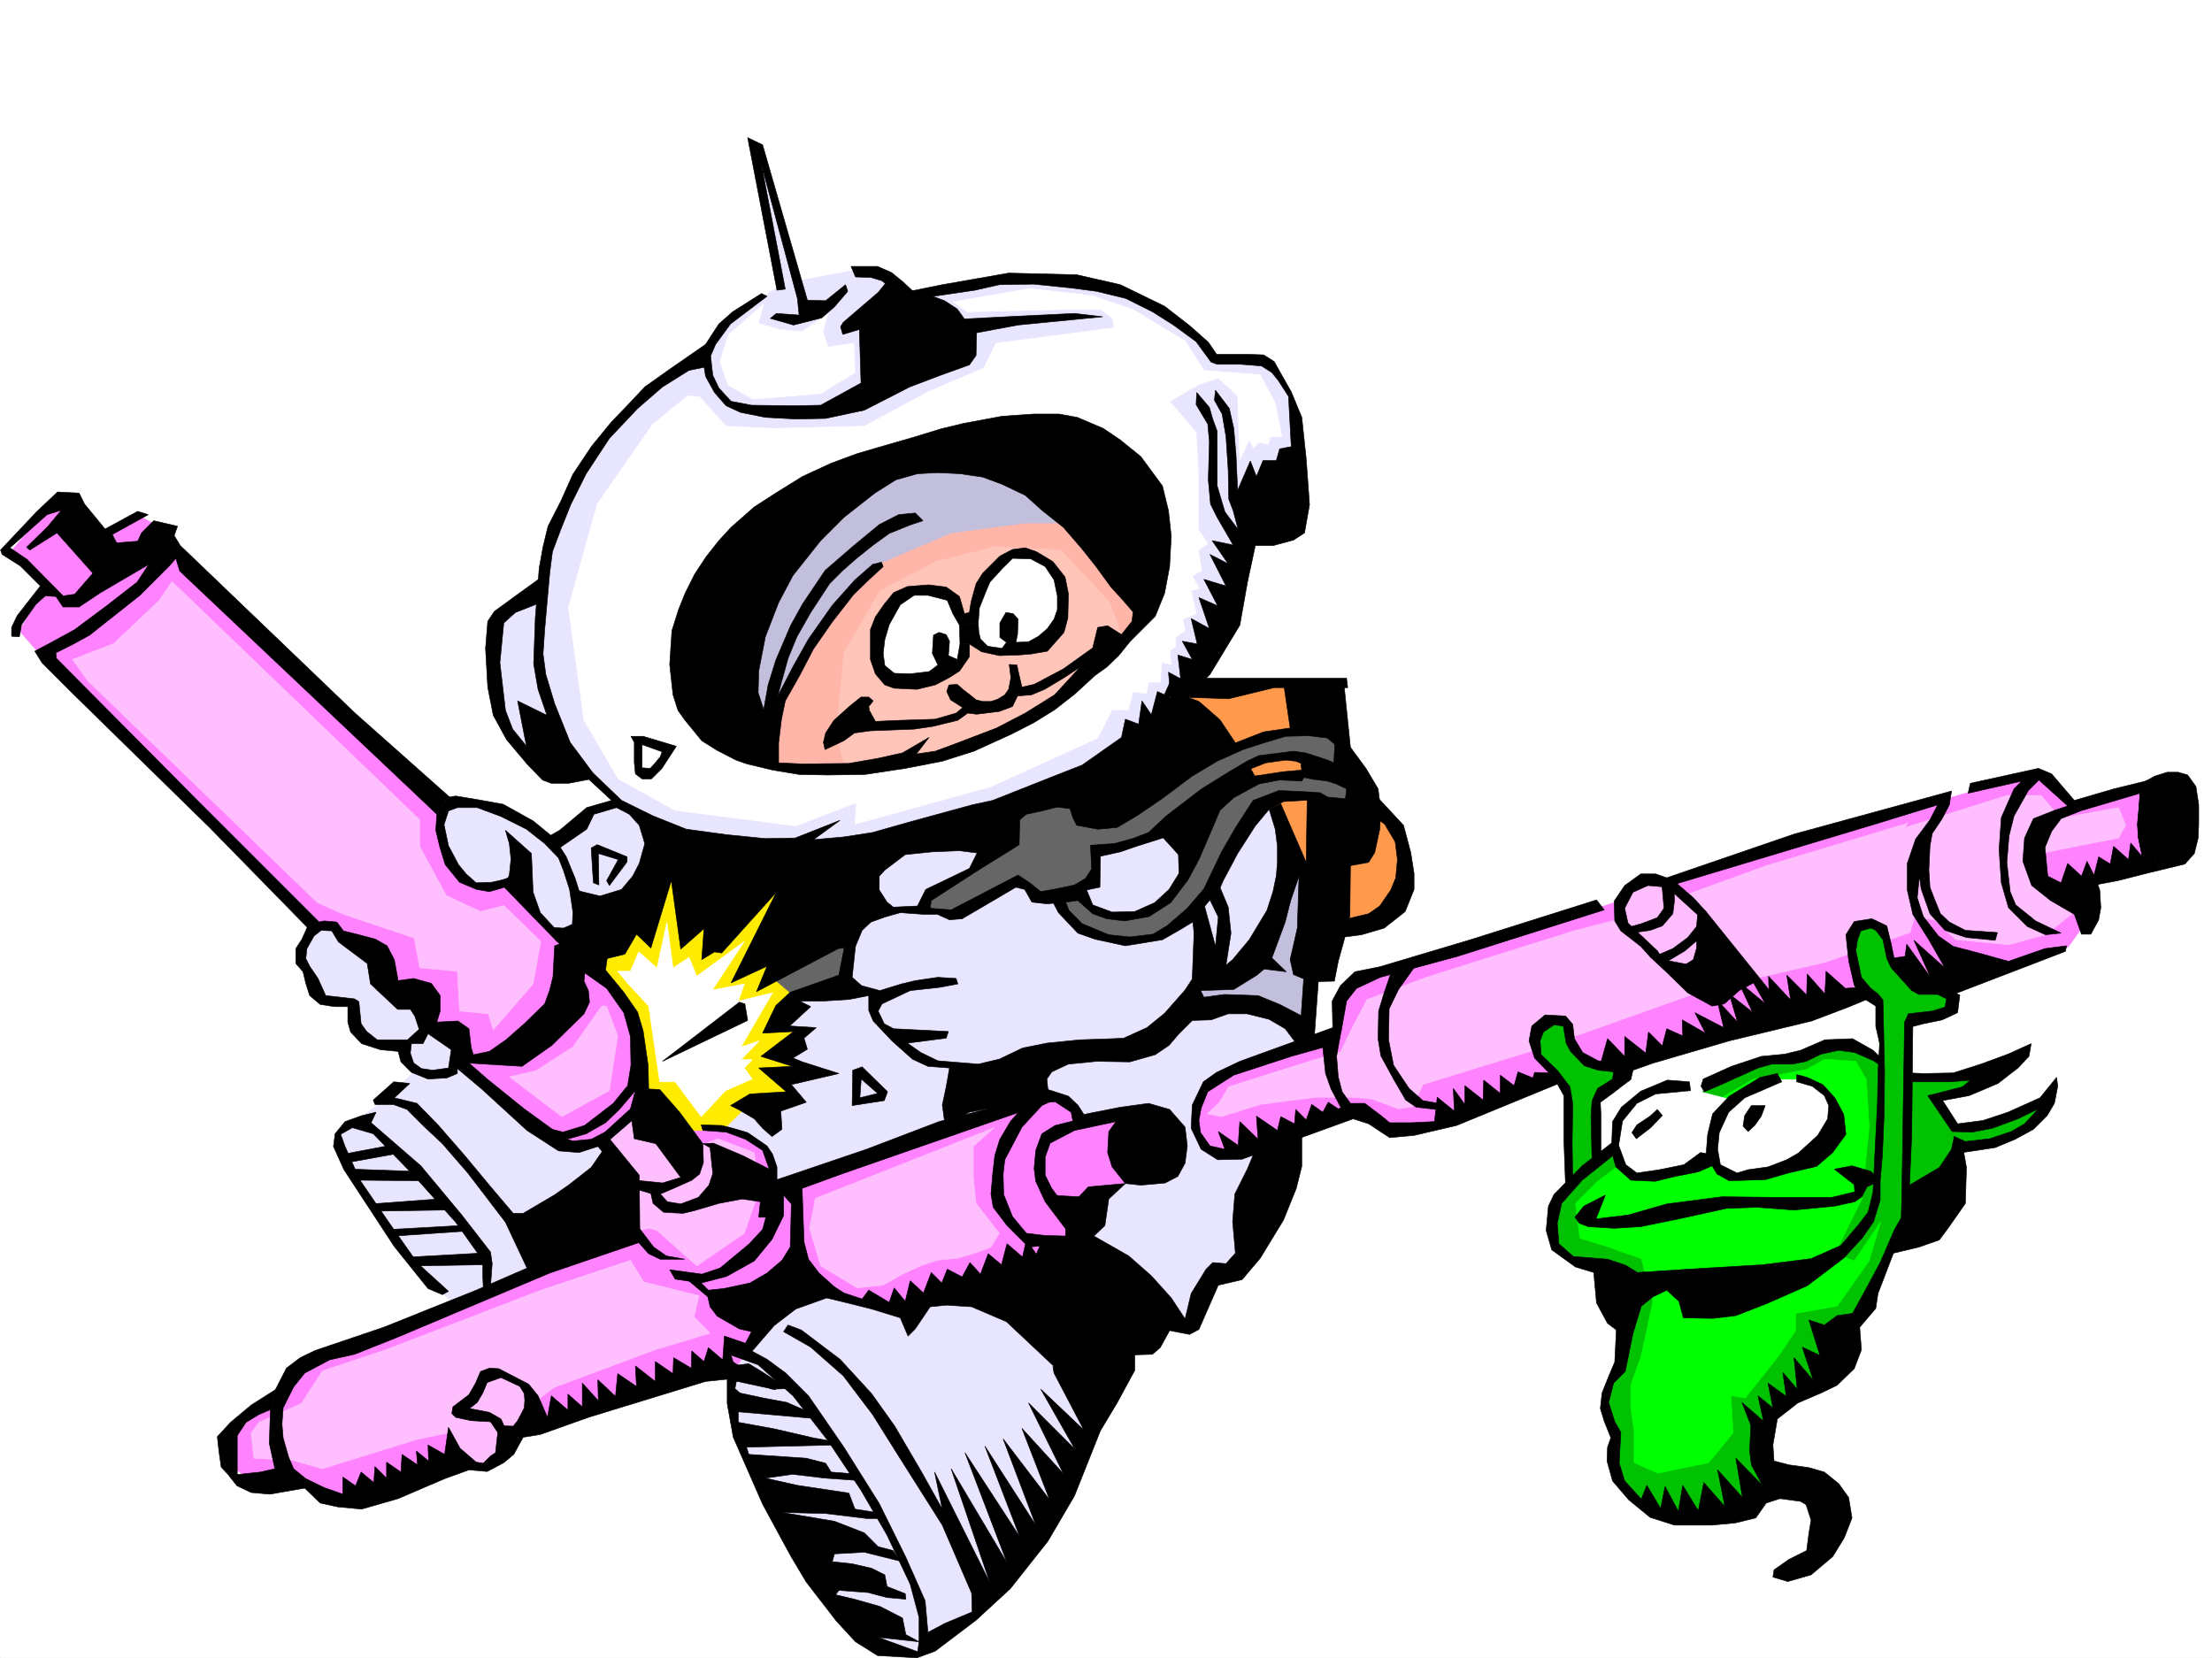 <svg xmlns="http://www.w3.org/2000/svg" width="2997.016" height="2246.668"><rect width="100%" height="100%" fill="#333333" stroke="none"/><defs><clipPath id="a"><path d="M0 0h2997v2244.137H0Zm0 0"/></clipPath></defs><path fill="#fff" d="M0 2246.297h2997.016V0H0Zm0 0"/><g clip-path="url(#a)" transform="translate(0 2.16)"><path fill="#fff" fill-rule="evenodd" stroke="#fff" stroke-linecap="square" stroke-linejoin="bevel" stroke-miterlimit="10" stroke-width=".743" d="M.742 2244.137h2995.531V-2.16H.743Zm0 0"/></g><path fill="#ff994c" fill-rule="evenodd" stroke="#ff994c" stroke-linecap="square" stroke-linejoin="bevel" stroke-miterlimit="10" stroke-width=".743" d="m1568.926 922.8 95.914 6.723 67.445-6.722 56.188 11.219 40.468 128.835 65.922 55.407 12.746 87.66-46.449 45.668-69.676 9.738-149.128-88.367-63.692-167.035zm0 0"/><path fill="#e8e6ff" fill-rule="evenodd" stroke="#e8e6ff" stroke-linecap="square" stroke-linejoin="bevel" stroke-miterlimit="10" stroke-width=".743" d="m573.168 1438.84-46.453 48.68-49.422 33.746-24.008 27.68 73.43 119.843 48.719 61.426 67.41 62.168 343.922 50.203 5.984 34.45 6.762 55.405 13.492 43.438 89.89 158.043 76.442 95.875 50.203 13.488 32.219-10.48 94.386-71.16 112.375-185.766 50.204-149.793 62.949-37.457 33.707 9.738 36.715-71.906h25.492l61.426-118.317 26.234-191.746 23.227-140.84-29.989-122.812-77.144-127.348-718.543 107.094-343.18 252.43zm0 0"/><path fill="#ff82ff" fill-rule="evenodd" stroke="#ff82ff" stroke-linecap="square" stroke-linejoin="bevel" stroke-miterlimit="10" stroke-width=".743" d="m1619.133 1515.984 12.746-43.437 42.695-23.188 134.114-40.468 11.261-57.672 38.2-30.696 310.18-91.375 298.218-96.656 265.215-77.887 33.742-4.496 52.434 41.953 101.894-24.71 12.746 87.624-45.707 23.965-68.933 29.953 3.011 47.938-18.73 26.234-142.363 54.66-137.125 13.493-239.758 67.406-125.864 37.461-54.703 13.488-105.648 39.688-92.156 27.718-65.926-27.718-29.988 3.754-140.84 50.906h-29.246l-19.47-23.969zm0 0"/><path fill="#ffbfff" fill-rule="evenodd" stroke="#ffbfff" stroke-linecap="square" stroke-linejoin="bevel" stroke-miterlimit="10" stroke-width=".743" d="m2581.188 1121.27 137.867-43.438h46.449l26.195 30.691 78.711-14.23 9.735 23.969-9.735 17.242-98.926 19.473-12.746 20.957 55.446 56.93-42.7 33.702-49.46 13.489-71.903-6.723-29.25-26.98-26.937-3.754-6.024 20.996h-52.43v-98.14zm0 0"/><path fill="#ffbfff" fill-rule="evenodd" stroke="#ffbfff" stroke-linecap="square" stroke-linejoin="bevel" stroke-miterlimit="10" stroke-width=".743" d="m1664.84 1472.547 108.656-34.45 42.7-12.706 16.46-33.743 19.512-37.417 82.422-30.735 200.035-62.91 55.445-14.234 6.723-20.215 26.98-33.703 42.735 6.722 19.472 12.75 107.137-38.945 191.824-57.672-33.746 46.41 9.739 67.45 26.976 34.445-115.383 40.43-160.347 36.714-219.508 77.887-164.848 50.95-13.488 29.948-19.473 3.012-36.715-13.488-25.492-2.27h-49.422l-75.699 9.735-52.433 16.504-19.47-3.754 16.462-15.719zm0 0"/><path fill="#00c200" fill-rule="evenodd" stroke="#00c200" stroke-linecap="square" stroke-linejoin="bevel" stroke-miterlimit="10" stroke-width=".743" d="m2092.672 1384.922-14.235 16.5 3.754 20.957 10.48 19.473 29.208 33.703 9.734 129.578-26.195 22.484v57.672l29.207 23.227h33.703l28.465 101.855-2.969 43.438-16.5 37.457v23.968l6.02 29.954 6.726 50.945 19.469 32.96 46.453 30.696 72.688-3.754 56.187-33.703 8.25-19.473-2.23-77.886 26.195-17.246 65.18-63.653 46.453-67.41 43.48-105.61 74.914-72.648 5.98-48.715 39.727 3.75 53.215-23.222 25.453-30.696-74.914 19.473-49.46 11.223-19.473-41.172 52.433-16.5 6.766-20.215-52.473 6.762-49.422 3.715 2.97-74.875 16.5-3.012 35.972-17.242 6.726-37.418-71.906-19.473-14.27-10.52-6.726-36.675-15.719-9.735-24.007 6.727-2.227 16.5v57.672l29.95 23.183 6.023 80.157-35.973-19.473-52.473 3.754-29.949 12.746-44.965 2.973-72.687 37.457-147.606 95.133v-81.641l38.985-29.953 5.98-17.242-41.21 7.507-39.684-33.742v-27.683l-17.247-6.766zm0 0"/><path fill="#0f0" fill-rule="evenodd" stroke="#0f0" stroke-linecap="square" stroke-linejoin="bevel" stroke-miterlimit="10" stroke-width=".743" d="m2472.527 1435.125-25.453 14.234-72.687 13.45-115.383 67.41-94.43 70.418-29.949 29.949 5.984 47.195 36.715 11.262 46.45 16.46 15.757 57.673-15.758 73.39-14.234 40.47v30.69l4.5 30.735v43.441l32.219 14.23 68.93-14.23 32.964-40.468-2.972-50.168 19.472 2.972 45.707-57.672 22.48-33.703v-23.226l56.188-9.735 43.442-61.386 15.758-53.22-35.973 53.22-26.238-9.739 36.715-74.171 9.738-97.36-3.754-64.437-14.234-24.711zm0 0"/><path fill="#fff" fill-rule="evenodd" stroke="#fff" stroke-linecap="square" stroke-linejoin="bevel" stroke-miterlimit="10" stroke-width=".743" d="m2341.426 1489.047-52.473-13.492h-45.668l-49.46 37.46-3.755 30.692v29.95l29.207 20.253 36.715-3.008 62.207-20.215 23.227 20.215 32.96 3.008 89.15-27.719 25.491-53.175-9.734-23.97-29.246-26.237h-56.93zm0 0"/><path fill="#666" fill-rule="evenodd" stroke="#666" stroke-linecap="square" stroke-linejoin="bevel" stroke-miterlimit="10" stroke-width=".743" d="m1252.02 1229.148 8.21-17.242 84.692-51.691 32.96-70.418 295.95-80.117 81.68-21.739 66.664 6.762-8.25 48.68-43.438-14.973-64.437-2.27-66.664 39.688-68.192 62.168-85.433 26.98-1.489 40.47-15.753 9.734 13.488 27.683 41.992 8.992 43.441-11.222 54.7-66.664 30.695-80.157 58.453-28.464 80.195-5.98 44.184 12.745 6.762 29.95-41.211 1.488-24.75-14.977-41.211 2.266-46.45 28.465-62.171 111.593-45.707 40.43-28.465 8.25-41.953 3.754-47.235-12.004-32.218-44.926-30.692-4.496-22.484-16.46-57.711 31.433-33.703 11.223-29.95-2.23zm-212.04 97.36 111.633-55.445-3.754 65.18-101.894 32.96zm0 0"/><path fill="#ff82ff" fill-rule="evenodd" stroke="#ff82ff" stroke-linecap="square" stroke-linejoin="bevel" stroke-miterlimit="10" stroke-width=".743" d="m12.004 750.523 48.68 46.414-34.45 57.672 31.477 35.973 348.383 340.05 269.75 256.145 83.91 66.664 59.195-6.722 35.192 53.918-125.864 125.824-325.195 121.367-34.445 53.918-62.953 36.715 10.52 50.164 34.444 24.71h59.2l48.68 24.712 314.714-121.324 220.25-56.93 17.985-29.953 62.21-71.16 59.196-3.754 101.152 18.73 231.512-83.129 30.73-75.656 69.676-31.477-30.73-71.906-66.703 6.766-20.961-31.477-48.72-4.496-332.66 125.863-20.214-3.011 3.754-21.739-10.52-26.199-27.722-20.957-49.422-11.261-62.95-13.489-27.722-39.687-10.48-86.137-17.243-28.465-77.183-96.613-209.028-208.992-343.18-325.82-3.714-14.973-20.996-11.223-62.172 32.961-31.473-50.203-28.465 3.008zm0 0"/><path fill="#e8e6ff" fill-rule="evenodd" stroke="#e8e6ff" stroke-linecap="square" stroke-linejoin="bevel" stroke-miterlimit="10" stroke-width=".743" d="m421.813 1257.574-13.454 36.715 21.704 43.438 10.515 18.73 39.688 3.012 3.011 35.933 24.711 18.727 36.715 8.25 13.488 24.71 35.23 7.509 32.962-7.508-6.766-40.43-32.96-21.738-11.223-36.715-56.97-10.48-13.448-58.414-43.48-8.25-7.509-17.204zm415.121-170.008-32.215 8.25L754.512 1140l-71.942-44.184-45.71-11.261-35.227 11.261-8.211 36.676 29.207 47.195 17.242 18.727 24.711 3.754 32.961-12.004 28.465 44.965 13.492 18.73 39.723 21.7 143.105-62.168-35.226-113.86zm0 0"/><path fill="#ffeb00" fill-rule="evenodd" stroke="#ffeb00" stroke-linecap="square" stroke-linejoin="bevel" stroke-miterlimit="10" stroke-width=".743" d="m811.441 1279.313 107.137-110.848 39.723 54.66 128.133-39.684-35.23 146.036 26.98 23.226-26.98 35.973 31.476 11.222-17.989 33.704 36.715 25.492-43.476 6.726 14.27 21.7-63.692 15.015-29.992 29.207h-71.16l-38.243-44.223-8.21-53.917-2.266-59.903-53.918-72.648zm0 0"/><path fill="#fff" fill-rule="evenodd" stroke="#fff" stroke-linecap="square" stroke-linejoin="bevel" stroke-miterlimit="10" stroke-width=".743" d="M836.934 1316.027h17.207l11.257-26.234 24.715 21.738 13.489-62.168 8.25 62.168 21.699-14.23 10.52 25.453 64.437-47.195-43.48 65.921 43.48-8.25-8.25 23.227 46.449-11.223-42.695 73.391 24.71-8.25-24.71 25.496h14.972l-10.476 11.219 10.476 14.976-35.972 15.72-32.961 35.23-35.227-47.196h-20.96l-14.973-102.597-27.723-29.993zm0 0"/><path fill="#ffbfff" fill-rule="evenodd" stroke="#ffbfff" stroke-linecap="square" stroke-linejoin="bevel" stroke-miterlimit="10" stroke-width=".743" d="m732.773 1748.2-210.554 80.898-85.395 28.465-28.465 44.183-57.71 25.453-10.477 14.977 3.75 33.703 53.176 3.012 39.726 11.222 128.133-39.687 39.684-8.25 32.218 40.469h27.723l29.207-29.208 28.504-51.69 28.465-21.74 136.344-50.91 74.953-22.48-21.739-22.484 6.727-28.465-74.918-18.688-17.984-29.25zm371.645-124.337 242.734-95.875-28.465 25.453v40.47l3.754 36.675 31.473 40.469-11.258 18.73-17.246 6.727-27.719 8.25-28.465 2.969-21.703 7.507-24.75 11.223-26.195 14.977-35.23 3.753-49.461-29.953-14.977-50.945 4.496-23.187zM890.113 1667.3l53.957 47.938 64.438-44.183 20.215-58.414-6.727-50.95-49.46-18.726-25.493 10.476-86.14-40.425-49.462 33.703 42.7 51.687-2.973 72.649 27.723-6.762zm-74.918-304.077-38.98 55.402-50.207 32.219-35.934 8.25 71.164 53.922 64.438-35.23 11.258-74.134-15.012-40.43zM98.14 893.59l56.188-21.738 61.465-58.415 17.242-25.496 335.637 322.852v35.934l35.969 66.664 46.453 21.738 31.476-8.25 50.203 48.68-10.48 57.671-53.957 62.172-6.766-21.703-38.941-3.754-3.012-53.918-50.945-4.496-7.469-40.468-95.914-32.18-35.226-15.758-310.926-300.324Zm0 0"/><path fill="#e8e6ff" fill-rule="evenodd" stroke="#e8e6ff" stroke-linecap="square" stroke-linejoin="bevel" stroke-miterlimit="10" stroke-width=".743" d="m946.297 482.375-83.164 61.39-74.914 92.157-43.442 92.121-15.015 63.652-56.93 50.207v98.102l5.984 31.476 12.746 23.223 38.2 41.918 68.933 10.516 38.985 42.66 71.902 37.457 215.05 33.703 427.09-139.313 66.665-111.593 82.426-192.488 60.68-104.868-7.505-63.652-35.933-59.941-68.934-3.012-46.453-44.926-74.211-44.926-123.594-20.996-84.691 8.25-94.387 20.215-26.234-34.445-46.453-2.23-71.946 13.448-41.172-148.304-12.746-8.211 33.703 161.015-37.457 23.965-44.964 29.211-17.985 36.715zm0 0"/><path fill="#fff" fill-rule="evenodd" stroke="#fff" stroke-linecap="square" stroke-linejoin="bevel" stroke-miterlimit="10" stroke-width=".743" d="m932.066 536.297-47.937 38.941-74.953 107.88-38.946 140.054 20.997 152.805 46.453 79.37 77.144 42.7 163.36 20.996 82.422-31.477-2.27 29.207 184.32-50.945 144.63-65.883 19.472-38.203h21.699l6.766-24.71 17.984 2.972 3.012-15.719h15.719l2.226-26.98 12.75 3.011-2.23-18.73 8.21-5.238v-13.489l12.747-8.25-2.973-15.718 17.95-7.47-6.727-31.476 11.222-2.265-9.734-17.203 12.746-7.508-4.496-26.942 12.746-9.734-12.746-18.73V643.39l-3.012-57.672-35.933-41.953 40.43-23.188 25.492-8.25 26.238 23.969 2.969 86.879 12.75-26.98 5.98 10.519 6.766-7.508 12.746 3.012 2.972-10.48h15.754l-8.992-45.708-20.254-38.199-76.402-5.984-25.492-39.723-70.418-42.66-54.7-18.73L1395.13 391l-103.422 17.945 18.73 13.492 125.118-2.972h56.226l14.977 11.223 2.973 13.488-160.313 20.957-16.5 33.707-74.172 31.473-87.66 47.195-123.637 2.972-63.691-2.972-35.934-39.727zm0 0"/><path fill="#fff" fill-rule="evenodd" stroke="#fff" stroke-linecap="square" stroke-linejoin="bevel" stroke-miterlimit="10" stroke-width=".743" d="m1121.621 425.445-6.723 23.97 6.723 20.96 35.23-5.242 1.485 39.687-46.45 28.465-91.413 7.508-33.707-18.73-11.22-31.477 11.22-36.676 47.937-41.953-7.469 26.2 28.465 8.25 30.735 3.007zm0 0"/><path fill="#ffb5a8" fill-rule="evenodd" stroke="#ffb5a8" stroke-linecap="square" stroke-linejoin="bevel" stroke-miterlimit="10" stroke-width=".743" d="m1176.324 740.79-125.12 156.515v139.316l81.679 4.496 134.855-12.707 172.317-80.898 119.136-115.348L1403.34 624.66l-198.55 76.402zm0 0"/><path fill="#ffc5b8" fill-rule="evenodd" stroke="#ffc5b8" stroke-linecap="square" stroke-linejoin="bevel" stroke-miterlimit="10" stroke-width=".743" d="m1267.738 761.004-75.656 39.687-48.719 83.907-10.48 112.336 12.707 42.695 88.445-5.238 54.66-13.489 137.868-65.18 97.437-83.87-20.254-55.446-66.664-71.12-89.93-4.497-37.457 9.734zm0 0"/><path fill="#c2bfdc" fill-rule="evenodd" stroke="#c2bfdc" stroke-linecap="square" stroke-linejoin="bevel" stroke-miterlimit="10" stroke-width=".743" d="m1045.965 958.73 58.453-98.101 79.414-93.645 104.863-44.925 101.934-13.489h86.883l-104.867-91.375-199.332 15.715-179.04 223.223 33.704 151.277zm0 0"/><path fill="#fff" fill-rule="evenodd" stroke="#fff" stroke-linecap="square" stroke-linejoin="bevel" stroke-miterlimit="10" stroke-width=".743" d="m1367.406 750.523-41.996 50.168-5.98 47.192 6.765 28.465 28.465 8.25 59.195-12.746 27.723-39.688-4.496-47.191-30.734-28.465zm-116.91 47.937-30.695 5.24-30.73 52.433 3.011 47.195 14.973 20.957h50.949l45.707-34.445 5.984-33.707-21-47.938zm0 0"/><path fill="#c2bfdc" fill-rule="evenodd" stroke="#c2bfdc" stroke-linecap="square" stroke-linejoin="bevel" stroke-miterlimit="10" stroke-width=".743" d="m1739.012 1176.715 52.472 20.957-15.757 187.25-8.25 13.488-49.422-30.73-112.414-3.715 22.484-44.223 53.215-6.726 53.918-107.094zm0 0"/><path fill-rule="evenodd" stroke="#000" stroke-linecap="square" stroke-linejoin="bevel" stroke-miterlimit="10" stroke-width=".743" d="m1296.945 927.297 7.508 6.723 9.738 7.507 8.25 6.727 8.993 2.226h11.222l8.992-2.968 9.735-5.985 5.242-7.507 3.008-15.715-2.227-17.989 10.477.743 1.488 7.507 2.266 9.739 2.972 12.707 16.5-3.715 39.688-20.996 39.727-28.465 6.761-27.723 13.45-2.23 18.769 11.965 11.223 9.777-14.977 18.688-16.5 15.757-15.719 11.223-20.254-11.223-21.699 14.235-26.234 15.715-17.989 7.507-18.73 1.489-6.723 14.23-17.988 6.727-30.73 3.754-12.004-1.489-13.489 9.739-33.707 8.21-25.453 3.754-59.195 2.266-21.742 2.973-14.23 10.476-25.497 12.004-2.226-9.734 3.011-12.746 11.22-17.203 21.741-19.473 14.973-12.004h10.48l6.02 5.238-6.02 7.508.743 5.238 8.25 14.977 33.742-1.484 47.195-1.528 28.465-8.21 8.992-7.509-16.5-10.476-5.238-11.223 3.012-8.992zm0 0"/><path fill-rule="evenodd" stroke="#000" stroke-linecap="square" stroke-linejoin="bevel" stroke-miterlimit="10" stroke-width=".743" d="M1300.7 872.594h12.745v17.246l-13.488 19.469-14.23 8.996-18.73 9.734-24.75 5.98-30.696-1.484-12.746-4.496-12.746-14.977-6.723-19.472v-40.465l6.723-17.246 12.004-17.203 12.746-15.719 18.73-8.25 28.465-2.266 23.969 3.008 17.984 12.746 6.727 23.227 6.761-1.524 2.23-14.234 6.766-24.71 8.993-14.231 23.226-23.227 17.242-8.992 17.203-2.23 15.016 5.242 22.441 13.488 16.5 20.957 4.497 22.484-.743 32.961-5.238 19.469-22.484 25.457-21.739 3.754-17.984 1.484-25.457.743-24.004-5.239 8.25-7.469 19.469 2.973 6.023-8.21-8.992-6.766v-19.473l8.25-14.23 9.734 1.523 6.727 7.469-.746 20.957-2.227 10.52 17.204-.743 13.488-7.508 12.004-10.48 8.996-12.746 4.496-12.746v-18.692l-4.496-21.738-12.004-17.985-19.473-10.48-24.71-.742-14.274 14.23-16.461 17.989-5.98 14.23-8.25 20.957-1.528 20.215-25.453 3.012-8.992-15.72-7.508-17.984-26.195-6.765h-18.73l-18.731 12.746-15.012 26.98-5.984 20.215-2.227 18.727 2.227 16.46 12.746 10.481 20.96.782 26.235-3.012 12.004-8.992-7.508-15.72 1.488-24.71 7.504-3.754 9.739 2.973 4.496 8.992-1.489 19.473 11.965 5.277zm0 0"/><path fill-rule="evenodd" stroke="#000" stroke-linecap="square" stroke-linejoin="bevel" stroke-miterlimit="10" stroke-width=".743" d="m1299.957 847.14.742 25.454h12.746l16.465 10.48 8.25-7.469-9.738-9.734-2.227-8.996-.785-12.746zm0 0"/><path fill-rule="evenodd" stroke="#000" stroke-linecap="square" stroke-linejoin="bevel" stroke-miterlimit="10" stroke-width=".743" d="m1519.504 859.848 14.234-17.946 1.485-12.746-14.235-16.46-15.754-17.247-20.214-27.719-20.215-25.457-24.008-27.722-29.207-23.223-22.484-20.215-31.477-14.976-26.195-9.735-30.735-4.496-29.949-1.488-27.723 1.488-29.246 8.25-28.465 17.946-41.953 32.96-31.476 31.477-37.457 47.191-19.473 36.676-17.984 46.453-8.996 46.45-.743 29.207 7.47 23.226 6.023-33.703 10.476-33.703 20.215-47.195 15.758-28.465 30.691-45.707 38.984-33.703 34.446-28.465 26.238-13.453 22.48-2.266 10.481 10.477-17.984 6.023-27.723 11.223-21.703 15.715-22.48 17.988-18.731 16.46-17.984 17.985-25.493 38.945-18.73 32.961-11.965 29.207-14.27 51.692 20.997-40.43 20.996-37.457 32.218-45.71 30.692-34.446 23.969-20.957 12.004-3.012 2.27 5.984-18.77 17.243-20.958 20.215-29.207 37.457-25.492 36.714-18.73 35.934-19.473 34.445-5.238 25.492-3.754 31.438v26.98l32.961 1.485 62.168-.742 38.984-6.766 33.703-7.465 35.973-20.96-17.242 22.445 25.492-3.754 28.465-10.48 54.7-20.958 38.944-20.215 39.727-24.71 34.445-37.458 20.254 11.223-27.722 25.453-26.977 20.996-27.723 17.203-30.734 15.758-50.945 23.188-42.7 13.488-50.203 9.738-54.699 8.25-50.207.742-38.941-.742-35.973-5.984-34.445-8.25-15.016-5.238-26.2-13.489-20.253-12.75-23.223-28.426-8.992-12.746-6.726-20.957-4.497-41.21 2.973-45.708 8.992-28.464 8.993-22.446 12.746-25.492 15.757-23.969 17.204-21.699 16.5-17.988 31.476-27.719 31.438-20.215 33.742-20.957 38.941-17.988 34.488-12.746 27.723-8.211 49.422-14.23 36.715-11.262 30.73-7.47 52.434-9.733 42.738-3.012h34.445l24.75 4.496 35.192 14.976 23.226 15.715 27.723 22.485 29.246 39.687 8.211 33.703 3.754 34.485-2.23 41.175-6.766 35.97-12.746 31.437-34.445 34.488zm-360.422-484.606 20.996.742 14.973 4.496 4.5 3.754-9.738 12.004-47.192 40.43-3.754 5.984 3.008 10.516 22.484-6.762 2.227 72.645-54.7 29.992-35.19.742-58.454-.742-27.722-5.277-16.5-17.95-8.25-17.242-2.973-26.199 6.726-15.754 20.254-27.683 49.422-37.458-7.469-3.753-38.98 24.71-18.73 16.5-17.985 27.684-3.715 20.254 3.715 23.184L968.04 531.8l15.719 17.984 19.508 8.992 33.707 6.727 41.21 2.266 40.47-.782 52.433-11.222 61.426-31.473 43.476-16.461 37.457-13.492 8.996-12.707.743-30.73 56.187-10.481 114.64-11.223-38.202-4.496-77.184 3.715-71.941 3.754-9.739-13.488-17.203-11.223-26.234-9.734-17.242-3.754-12.75-11.965-15.715-12.746-18.73-8.25h-35.973zm0 0"/><path fill-rule="evenodd" stroke="#000" stroke-linecap="square" stroke-linejoin="bevel" stroke-miterlimit="10" stroke-width=".743" d="m1052.688 393.23-39.684-206.722 20.215 9.734 60.683 210.477 24.75.742 26.938-21.7 3.012 8.954-17.985 20.996-17.246 14.977-38.2 9.734-31.476-8.992 8.25-6.727 30.735 2.23-2.27-22.484-48.68-181.226 32.22 168.52zm-96.653 73.391-48.68 33.703-33.746 23.969-23.964 25.492-20.961 21.7-26.977 32.96-25.492 38.203-16.461 36.715-17.246 33.703-6.723 27.723-5.281 29.207-1.484 20.957-3.754 46.453-2.227 62.168 5.98 34.446 12.004 35.191-39.726-19.473 12.746 65.18v20.215L735 1056.875l12.004 4.496h23.226l27.723-5.281 30.73 28.465-33.742 9.738-36.714 30.73-22.442 12.707 14.973 17.989 10.48-8.992 33.703-23.188 9.778-20.254 30.691-8.992 17.242 8.992 13.493 14.977 7.464 24.75-7.464 26.937-8.997 17.246-14.972 17.985-29.246 8.953-24.711-5.98-8.996-2.973h-7.508l4.5 30.691-.746 16.465-11.965 5.238-12.746-.742-18.727-20.215-9.738-27.722-2.266-52.434-35.191-31.438 5.238 17.989 2.23 20.957-2.23 21.699-7.504 15.758 71.942 74.133 50.207 44.183 15.715-5.238 2.23-15.719 24.008-5.984 15.719-26.977 19.472 18.727 27.72-91.375 12.745 92.863 31.477-27.683-3.012 41.914 17.246-10.477 9.734 1.523 74.172-82.421-61.425 122.851 48.68-22.484-14.231 34.449 110.887-58.414 23.226-2.973 8.992-21.738 12.004-11.223 18.727-6.765 20.996-5.98-17.985-14.235-10.52-16.461v-18.727l7.509-8.254 27.722-20.957 36.715-3.753 36.715-1.485 23.969 2.973 5.238 20.996 41.211-25.492 10.48-6.727.782-33.703 8.992-7.508 20.96-4.496 20.997-5.238 17.203 2.265 3.754 11.965 5.238 10.48 28.504 5.278 26.2-2.27 27.718-16.46 32.961-22.48 41.215-30.735 33.742-20.215 35.191-15.719 27.72-8.992 29.991-8.992 31.473-.742 24.715 3.011 17.984 14.973-2.27 24.71-6.722 5.985-26.98-12.707-17.985-3.012 2.266 23.227 15.719 2.969 17.988 2.27 12 3.753 14.234 6.723-1.523 13.492-23.969-2.27-10.48-5.98-17.243-.742-1.484 95.129-34.488-79.414-15.719 7.508 8.25 26.98 2.973 23.188v20.996l-1.485 18.726-4.5 21.703-8.25 25.453-23.965 39.727-22.484 26.937-8.992 7.508 6.762-43.441-3.75-35.188-11.262-26.98-13.45 17.242 11.22 23.188-3.754 39.726-15.72-57.672-15.753 17.946 8.992 80.156 2.266 19.473 44.965-1.489 31.437-19.472 9.738-8.25 29.989 3.753-19.473-18.726 17.988-48.68 7.465-29.207 11.262-32.96-2.266 70.378-9.738 42.695 4.496 20.254 23.227 9.739 32.218-.785 5.239-26.938 7.507-26.98 8.25-35.188.743-67.41 24.71-4.496 8.25-13.489 6.727-31.437 1.523-25.492-3.753-29.211-16.5-27.719-20.957-28.465-8.993-87.625h-81.68l8.993 61.426-35.973 5.242-38.199 14.973-20.996-31.438-28.465-24.75-17.988-6.722 15.758-12.746 17.246-17.207 40.425-66.664 10.52-59.2 10.48-48.675h23.965l27.723-7.47 14.977-9.737 6.765-38.2-4.496-62.168-5.984-56.187-14.27-34.45-3.715 5.985 3.715 68.152-15.719 3.008-4.496 15.719h-17.988l-8.992 21.742-8.25-21-17.203 39.727-2.27-49.461-2.972-34.446-6.02-26.941-18.73-24.75-1.485 13.488 10.48 18.73 5.239 30.731 3.012 45.672.742 38.942 5.98 15.718 6.766 25.492-17.988-23.968-10.477-35.227V584.23l-6.023-16.46-4.497-15.754-17.203-20.215-.78 16.46 15.757 26.235 2.226 23.969-1.484 51.691 3.012 32.961 8.992 17.945 21.7 37.458-28.466-5.981 21.743 31.438-24.711-12.711 21.699 42.699-29.953-8.992 18.73 35.933-25.492-11.222 14.23 41.953-24.71-13.489 8.25 34.446-20.254-3.754 13.492 24.75-19.473-6.02 3.754 32.22-16.5-8.993 3.008 34.445-17.984-8.21-8.25 31.437-12.707-18.73-4.497 31.476-17.988-6.766-5.238 24.75-53.215 37.422-38.2 14.973-83.167 32.96-27.723 6.024-46.449 12.707-38.238 10.477-50.207 14.234-38.942 6.02-41.21 3.714 35.968-26.195-60.68 23.969-40.468.742-52.434-5.238-54.703-7.469-44.965-17.988-42.695-20.996-38.985-37.418-30.691-41.211-20.996-52.434-12.004-39.687-3.715-27.72 2.227-32.96 3.011-34.45 3.754-41.952 3.715-29.207 11.262-29.954 13.488-33.703 20.957-41.953 31.477-47.937 38.199-40.43 33.742-29.246 35.934-22.445 25.492-5.239zm0 0"/><path fill-rule="evenodd" stroke="#000" stroke-linecap="square" stroke-linejoin="bevel" stroke-miterlimit="10" stroke-width=".743" d="M859.379 1005.926v26.98l1.523 15.719 8.996 6.723h12.707l14.27-14.23 19.473-29.954-15.016-4.496-6.723 18.73-6.726 8.25-6.766 7.47-11.219-.747v-31.434l1.485-11.261h-16.5zm0 0"/><path fill-rule="evenodd" stroke="#000" stroke-linecap="square" stroke-linejoin="bevel" stroke-miterlimit="10" stroke-width=".743" d="m871.383 997.676 29.949 8.992v13.492l-31.434-11.222zm716.273-78.629h236.79l1.484 12.707h-99.664l-61.426 15.012-88.406-3.008zm0 0"/><path fill-rule="evenodd" stroke="#000" stroke-linecap="square" stroke-linejoin="bevel" stroke-miterlimit="10" stroke-width=".743" d="M1688.809 929.523h60.683l-10.48-4.496-29.95-2.226zm-452.543-535.55 40.464-8.211 47.196-8.25 42.699-7.508 92.156 2.266 59.2 13.492 59.937 29.207 33.746 26.195 25.453 22.484 11.223 16.461h41.992l21.7.743 14.234 8.992 23.226 41.21-3.715 5.985-13.492-20.957-8.992-11.262-14.23-8.992-28.504-2.23h-31.438l-8.25-3.012-20.254-27.68-30.695-22.484-28.465-17.985-35.969-17.988-39.726-9.734-34.45-4.496-50.945-5.239-46.453.782-33 7.468-76.398 11.22zM732.773 816.406l-34.488 13.492-15.715 14.23-5.242 53.923 7.508 64.433 9.738 25.457 29.207 35.97-9.738 11.222-27.719-32.961-17.988-32.961-7.508-38.2-2.969-52.433 2.97-36.676 8.991-13.492 27.723-20.215 35.23-25.492zM63.695 697.348l19.47-6.02-19.47 23.223-27.722 26.98 4.496 3.754 36.715-23.226 48.68 54.664-24.712 28.465-15.718 2.265-48.72-49.46-8.991 8.991 26.976 26.98-31.472 40.43-7.508 15.72v12.003l10.515.742 2.973-16.46 19.512-27.723 12.707-11.223 14.234.742 9.774 14.235h21.699l29.246-19.473 65.18-38.2-15.754 23.97-40.43 31.433-44.223 32.965-31.476 17.242-22.48 11.965 9.734 15.719 41.953 41.953 185.101 181.266 137.082 140.058 12.75-10.48-166.332-166.293L76.441 892.066l-.78-7.468 22.48-11.262 23.226-12.707 35.973-28.465 32.219-25.492 39.722-39.688 8.996-10.476 5.239 17.203 348.379 329.574 11.261-18.73 5.985-4.496-128.133-113.82-236.75-226.973-8.25-13.493 4.496-12.707-32.219-7.507-16.46 16.5-5.278 11.222-28.465 2.27-5.984-11.262 48.718-26.941-14.27-4.496-44.183 23.968-27.722-33.703-7.508-15.015-29.207-1.485-28.465 26.977L.742 745.285l2.27 5.98 17.984-15.714zm0 0"/><path fill-rule="evenodd" stroke="#000" stroke-linecap="square" stroke-linejoin="bevel" stroke-miterlimit="10" stroke-width=".743" d="m3.012 751.266 24.71 15.718 8.993-8.992-25.492-17.203zm768.703 453.914-8.211-25.493-6.762-17.206-18.73-19.47-24.711-19.472-34.485-17.242-32.218-12.004h-26.98l-11.966 4.496-6.02 18.727 6.02 28.464 13.493 25.496 10.476 12.708 13.488 12.004 20.961-.743 13.489-3.011 16.5-5.239-5.985 12.707-11.258 3.754-15.718 4.496-17.243-2.972-23.226-9.735-19.473-23.968-7.508-24.75-5.238-21.704 1.485-21.738 11.261-18.73 5.985-4.496 8.25-1.485 31.472 5.238 32.961 5.985 40.469 22.48 29.21 23.97 15.716 24.71 12.004 29.207 9.738 30.734zm-353.617 47.156-8.996 20.25-8.25 12.71v20.216l9.738 11.258 3.754 15.718 5.238 16.5 14.234 11.965 19.47 3.012h17.987v20.957l3.754 13.488L490 1414.13l25.496 8.25 23.965 2.23 3.754 14.23 14.234 14.235 22.48 8.992 25.458-1.484 14.23-5.984v-6.762l-11.965-.746-21.738 3.012-14.976-2.266-10.477-7.469-4.496-13.492 1.484-12.746-5.238-5.238h-41.215l-14.23-11.223-7.508-10.477-3.012-29.992-5.98-3.754-38.946-4.457-10.515-23.222-11.223-16.504-5.238-10.477 1.484-13.488 9.734-17.207 9.739-7.504zm0 0"/><path fill-rule="evenodd" stroke="#000" stroke-linecap="square" stroke-linejoin="bevel" stroke-miterlimit="10" stroke-width=".743" d="m418.098 1252.336 20.957-4.5 17.242 1.527 8.992 11.965 23.969 6.02 19.472 5.238 15.758 8.957 9.735 18.727 5.238 28.464 21-2.968 23.965 6.722 11.965 16.5v20.957l-4.496 14.977 28.503-1.484 14.977 10.476 2.973 25.457 3.007 9.734 21.743-4.496 22.48-15.718 24.711-21.7 27.723-26.98 6.765-18.73 4.457-17.985 2.27-41.953 12-4.457 30.695 24.71-2.972 27.68 5.984 12.75 1.484 15.715-7.468 15.758-43.477 42.7-40.469 28.464-74.918-4.496-12.746 7.469-11.965-.746 3.754-24.711-31.476-21.738-6.762 13.488h-15.719l-5.238-5.238 15.715-14.235-5.98-17.984-5.981-8.992h-17.246l-36.715-34.45-4.496-27.718-38.98-29.211-8.997-14.973-14.23-.742zm382.867-103.344 2.969 47.195 7.507 2.97-.742-42.696 26.98 8.25-15.757 28.465 3.754 6.726 23.969-32.18v-6.765l-40.47-16.46zm1058.672-44.183 16.5 11.964 14.23 23.97 3.012 23.968-2.27 24.71-6.722 16.5-15.016 21.7-14.977 10.48-41.21 9.735-2.227 13.492 5.238 8.992 28.465-3.754 30.73-8.992 28.465-22.445 12.004-29.95v-21.738l-4.496-28.464-9.773-36.715-29.207-31.438-21.742-22.484zm-303.418 23.187 18.73 6.02 21.7 23.968.742 25.457 2.27 11.22 9.733-2.227 14.977-27.723 18.727-43.441 9.738-23.223 18.766-17.207 34.449-18.727-14.235-25.492-26.234 8.992-37.457 23.223-47.938 36.715zm0 0"/><path fill-rule="evenodd" stroke="#000" stroke-linecap="square" stroke-linejoin="bevel" stroke-miterlimit="10" stroke-width=".743" d="m1778.738 1083.813-39.726 2.269-19.473 10.477-18.727 22.484-23.968 37.418-19.512 36.715-5.238 12.004-12.707 14.23-8.254 9.738-12.746 18.688-20.996 12.75-22.442 12.746-50.207 8.211-41.21-8.957-23.223-8.25-26.239-27.719-11.222-21.703 18.73 1.488 6.727 17.203 17.984 17.985 35.973 14.976 28.465 3.012 31.476-3.754 18.727-11.222 27.722-23.97 22.48-26.234 23.97-50.168 19.472-33.703 23.227-35.972 35.23-13.45 44.18 2.23zm-89.929-30.692 50.203-7.508 33.703-2.972-8.953 15.718-29.988-1.484-27.723 5.238zm0 0"/><path fill-rule="evenodd" stroke="#000" stroke-linecap="square" stroke-linejoin="bevel" stroke-miterlimit="10" stroke-width=".743" d="m1556.219 1127.996-21.739 8.25-24.75 6.766-32.218 2.226 1.523 32.219-8.25 12.707-14.976 8.992-24.75 5.242-20.957 3.754-14.973-11.965-15.758-10.519-90.676 47.195-28.465-2.23 1.528-10.477 67.406-43.441-5.238-20.996-10.48 20.996-59.196 28.465-11.223 22.441-47.976 2.27 24.75 6.726 31.437 2.266h18.73l16.5 7.469 17.243-1.485 72.687-42.699 11.965 3.012 9.735 17.203 20.254 2.27 26.199-2.27 15.758-2.227 20.214 17.946 18.727 6.765 24.75 2.969 32.96-5.98 29.208-18.731 23.226-30.691-12.003-8.993-13.45 21.739-19.511 17.945-26.98 12.004-30.692.742-26.235-9.734-8.254-20.215 17.989-3.754.742-41.953 26.98-5.984 21.739-7.504 44.965-14.235zm210.515 192.527-6.726 98.102 20.215-5.98 6.765-93.645zm0 0"/><path fill-rule="evenodd" stroke="#000" stroke-linecap="square" stroke-linejoin="bevel" stroke-miterlimit="10" stroke-width=".743" d="m1760.008 1418.625-18.727-24.71-21.742-12.747-29.988-7.469h-25.453l-23.227 8.211-25.492.785-17.988 17.946-13.45 15.757-18.77 12.708-34.444 9.734-44.965-.742-38.203 3.754-22.48 10.48-6.727 9.734 1.488 14.235-.746 11.219-31.473 5.28-74.176 14.231-32.96 17.946-3.754-27.68 5.242-24.75 4.496-25.457-29.207-2.227-20.996-9.738-27.723-24.75-25.457-26.937-6.02-14.235v-20.215l-26.98 5.243-35.188 2.226h-31.476l14.977 7.508-28.465 26.195 35.972 2.27-16.504 14.23 4.5 14.977-19.472 11.965 12.746 5.238 49.46 15.758-64.437 14.976 20.215 23.969-34.484 11.965 1.523 24.71-13.488 9.735-12.746-11.222-11.223-12.747-20.254-11.964-11.965-5.98 26.196-15.759 49.465-2.972-37.461-32.22 45.71-2.226-42.699-13.492 44.184-33.703-41.953 2.23 17.984-37.457 19.473-17.949 65.96-23.226 11.223-57.672 11.223 18.73-4.5 41.914 12.75 11.262 24.75 6.727 29.207-8.997 18.727-4.496 30.734-4.496 24.71 1.528 2.231 7.464-23.968 4.497-40.47 4.5-38.202 17.984-5.238 9.734 8.25 17.246 12.746 6.723 74.172 3.754-3.008 8.992-52.434 6.727 17.984 12.746 23.227 11.222 54.66 4.497 28.504-6.727 31.438-15.012 33-6.726 44.925-4.496 43.48-1.485 15.72-.746 31.476-14.23 23.965-19.473 27.723-31.477 9.738-14.972 3.008-78.672 8.25 94.39 4.496 8.993 27.723-3.754 45.71 1.523 29.208 11.965 38.94 20.215zm0 0"/><path fill-rule="evenodd" stroke="#000" stroke-linecap="square" stroke-linejoin="bevel" stroke-miterlimit="10" stroke-width=".743" d="m1155.367 1450.102-.785 47.937 9.777-1.527 3.715-50.906zm0 0"/><path fill-rule="evenodd" stroke="#000" stroke-linecap="square" stroke-linejoin="bevel" stroke-miterlimit="10" stroke-width=".743" d="m1168.074 1445.605 34.485 33.704-4.496 11.964-33.704 5.239-3.011-8.211 27.722-6.762-25.492-22.445zm-158.824-85.394 3.754 22.484-115.387 55.403 104.125-80.157zm-202.305 189.48 8.993 10.516-14.973 21.7-30.735 23.968-19.472 13.492-41.953 24.711h-13.489l-29.246-34.45-36.715-44.183-35.933-41.21-28.465-29.208-30.734-7.508 20.957-19.472-21.7-2.227-27.722 24.711 2.23 5.98h24.75l18.727 6.766 22.445 22.446 25.492 23.968 34.45 39.723 50.984 66.668 29.207 62.168-68.934 29.95-125.117 50.167-92.902 31.473-20.254 9.738-18.73 14.23-14.973 29.208-6.766 26.98-1.484 45.668 7.504 34.45-19.469 4.495-42.738 4.496 11.261 14.23 18.73 8.997 25.454 2.266 47.23-8.25 20.961 20.214 23.965 5.239 32.219 3.011 49.46-14.23 62.954-26.98 32.961-11.965 24.71 2.23 22.485-11.965 13.489-11.261 12.746-23.227 23.226-3.715 65.18-23.222 158.824-48.68 29.246-3.012 65.922 14.23-57.71-37.456-11.966-35.188-2.27 32.215-19.468-16.5-5.984 18.73-16.5-14.234-.742 23.227-23.97-14.23-.741 21.698-23.97-16.46v26.98l-26.98-21 1.489 27.722-25.457-17.242-3.008 30.735-23.969-22.485.742 28.465-21.738-23.969v32.22L769.488 1889v21.738l-22.484-19.472-5.238 29.21-12.746-29.21-12.747-15.754-40.43-20.961 2.973 12.004 25.493 11.964 5.98 9.739.746 8.992-.746 10.477-8.992 17.246-5.98 7.468-19.473-.746-2.27 16.5-2.226 20.215-6.766 4.496-9.734 9.738-9.739-1.488-21.738-18.726-15.719-28.465-5.238 36.676-22.484-12.707.746 21.699-16.5-13.489 1.523 18.727-20.996-14.23-1.488 23.968-19.469-13.453v21.703l-15.758-15.718-1.488 21.699-17.242-14.23-7.508 18.726-17.203-11.965v23.227l-25.492-8.993-24.711-12.003-16.5-13.489-6.727-15.719-7.508-26.199-1.484-18.726 1.484-21.742 14.235-28.465 15.011-18.727 33.708-17.95 33.703-7.503 58.453-23.227 206.058-86.878 120.621-41.215 13.493 15.015 15.718 7.47h32.961l-24.71-4.497-17.247-11.965-18.726-24.71-.742-72.688-40.47-49.422-5.984-8.992zm0 0"/><path fill-rule="evenodd" stroke="#000" stroke-linecap="square" stroke-linejoin="bevel" stroke-miterlimit="10" stroke-width=".743" d="m366.367 1909.996-15.719 6.727-17.242 10.476-11.965 17.988v68.149l-11.261-14.23-10.477-11.223-3.012-20.957-2.23-20.254 17.988-19.473 27.723-23.222 32.96-20.961zm124.375-398.508-23.222 8.25-13.493 16.5-2.226 17.203 14.23 31.477 68.192 104.125 45.707 56.89 19.472 8.25 8.25-4.496-41.953-38.203-37.457-53.175-40.469-59.157-20.253-45.71-5.985-16.462 15.758-8.992 28.465 8.25 53.176 54.664 58.457 65.18 36.714 51.648v21.743l.743 16.46 9.734-2.972 2.27-30.734-2.27-15.715-38.941-50.168-55.446-66.664-67.449-58.414 6.727-14.235zm0 0"/><path fill-rule="evenodd" stroke="#000" stroke-linecap="square" stroke-linejoin="bevel" stroke-miterlimit="10" stroke-width=".743" d="m465.29 1563.922 59.198-11.223 8.992 11.223-62.207 11.262zm12.745 20.254 82.426 2.973 7.465 12.746-80.153-.743zm24.711 47.156 90.676-6.726 8.992 14.976-93.684 1.524zm26.981 34.484 94.386-5.238 8.25 7.469-98.14 6.762zm25.453 37.458 95.172-5.278 6.761 5.277-3.008 10.48-89.148 1.485zm120.664 151.276-12.746-.741-12.004 4.496-6.727 15.718-8.992 15.72-21.738 16.5-1.489 8.991 5.243 5.243 20.957 4.496 26.234 1.484 12.746 18.73 7.508-8.996-6.02-13.488-15.718-8.992-26.98-5.238 10.48-8.211 7.507-12.75 5.98-14.23 18.731-6.727zm110.106-540.788 35.972 25.492 23.226 32.922 8.993 32.219.742 38.941-4.496 27.723-19.473 23.968-38.945 29.95-29.246 8.996-14.23-3.754-38.204-27.684-50.203-40.469-30.73-26.941-9.739 12.71 33 27.72 61.426 56.187 42.7 27.684 27.722 2.265 34.484-11.218 38.2-32.961-3.008-14.977-34.45 31.438-18.726 9.734-24.75 2.27-8.211-2.27 26.195-7.469 26.235-14.972 18.73-17.989 21.738-25.492 17.989-2.23-.782-32.219-6.726-46.41-7.508-25.492-18.727-26.942-24.714-29.988-26.235-12.707zm0 0"/><path fill-rule="evenodd" stroke="#000" stroke-linecap="square" stroke-linejoin="bevel" stroke-miterlimit="10" stroke-width=".743" d="m860.902 1477.785-6.761 24.75 2.265 18.73 2.973 21.7 29.246 6.726 33.703 45.707 14.977 3.754 10.52-8.25 5.237-15.718-.742-25.493-31.476-42.66-26.98-30.73-14.973-.746zm0 0"/><path fill-rule="evenodd" stroke="#000" stroke-linecap="square" stroke-linejoin="bevel" stroke-miterlimit="10" stroke-width=".743" d="m962.055 1554.969 3.715 35.187-5.239 15.719-14.234 16.5-23.969 8.957-17.984-2.973-9.735-10.48 20.996-8.992 21.7-9.735-14.977-3.754-24.71 7.508-21.74-2.27-23.226-2.23.746 10.48 28.465 8.25 3.008 13.45 14.234 12.004 26.235 1.488 15.719-3.754 32.96-9.738 31.477-5.98 24.711 3.753-2.23 20.957h9.738l-4.496 16.5-17.989 19.473-39.683 32.961-24.754 8.21-43.438-5.983 7.47 12.75 35.226 5.238 34.488-8.992 37.457-20.957 23.969-29.211 15.719-32.22v-27.718l80.191-29.21 258.492-89.891-3.012-13.489-125.12 32.961-98.141 37.457-121.407 41.211v-17.242l-5.98-17.242-7.508-11.223-26.195-17.984-20.254-5.984-14.977-3.754-27.722-.743 2.27 7.508 31.437 2.23 26.234 9.735 23.227 14.977 8.992 25.492-35.23-17.985-40.43-17.246-14.23.746zm0 0"/><path fill-rule="evenodd" stroke="#000" stroke-linecap="square" stroke-linejoin="bevel" stroke-miterlimit="10" stroke-width=".743" d="m1061.684 1619.367 10.515 11.965-1.523 58.453-11.223 17.945-20.254 17.247-23.226 13.488-35.188 7.469-20.996 2.265-9.738-9.734-19.473-5.238 28.465 23.964 3.012 13.493 9.738 12.707 29.95 17.242 16.5 3.754-8.25 15.718-28.466-9.734 3.754 23.965 26.196 2.23 8.996-7.468 28.464-32.961 29.247-22.48 41.953-14.977 27.722 6.722 32.961 8.254 38.98 12 10.481 24.715 9.735-9.738 20.214-29.95 22.485-2.269 33.742 2.27 47.195 20.214 99.625 93.606 12.004 30.73 8.25 20.215 7.469 3.012 22.484-37.457 23.965-44.184v-20.996l24.008-.742 10.48-8.996 12.747-23.223 26.98 5.239 12.707-6.727 26.234-59.938 32.22-7.468 24.71-29.207 31.477-51.692 17.242-42.699 7.508-29.95v-51.69l-59.196 20.214-14.234 34.45-17.242 34.484-3.012 37.418 3.754 42.7-12.746 14.23-17.988-1.485-8.993 8.992-20.214 32.961-8.25 34.45-18.727-28.465-26.98-29.953-30.696-26.977-47.23-26.941 15.015-14.23 5.239-35.974 22.48-20.957-50.203 4.496-12.746 13.45-41.953-2.227-3.754 8.992 27.719 36.715v9.735l-31.473 5.242-8.21 19.468-13.493-19.468-5.277 23.222-20.958-17.984-7.507 28.465-17.985-14.977-10.48 27.684-14.23-15.719-10.481 19.473-20.254-10.48-7.469 18.73-14.23-14.235-10.52 27.723-17.984-16.5-6.727 27.723-14.976-17.985-6.762 19.47-27.723-16.462-8.992 11.965-24.71-8.21-12.747-8.25-20.96-18.727-14.231-18.73-6.024-23.228-2.968-82.382-37.496 16.5zm0 0"/><path fill-rule="evenodd" stroke="#000" stroke-linecap="square" stroke-linejoin="bevel" stroke-miterlimit="10" stroke-width=".743" d="m1434.07 1622.375-8.992-12.004-8.992-17.984v-24.711l6.762-18.73 32.96-17.204 56.188-12.004-9.734 13.489-1.528 28.464 6.024 19.473 17.984 22.484 20.961 2.227 32.961-2.969 17.242-8.996 9.735-17.984 3.011-23.227-3.011-25.453-20.957-23.969-28.465-8.25-38.238 5.239-49.461 9.738-8.211-12.707-12.75-12.004-27.72-8.992-22.484 10.476-28.464 32.961-14.23 23.969-6.766 21.738-2.973 25.457-2.266 26.977 3.008 17.95 18.73 24.75 29.208 29.206 31.476-3.011 18.727-11.965-28.461-.782-24.715-2.972-18.727-22.48-12.004-29.954-.742-27.719 2.227-19.472 23.226-44.184 26.98-29.207 9.735-4.496 8.25-.742 21.739 14.23 2.23 11.965-23.969 5.98-17.984 11.262-8.25 22.446-2.23 24.71 2.23 17.243 12.746 27.722zm-7.507 229.168 1.527 8.992 40.43 77.145-58.418-55.407 46.453 81.641-62.953-62.91 47.195 95.871-56.188-61.426 37.457 96.617-62.91-82.382 44.184 116.828-68.934-107.094 47.23 122.851-74.171-113.859 56.93 149.05-75.7-127.347 52.473 154.328-74.914-149.832 10.477 50.204-28.465-50.946-35.97-61.426-31.476-44.183-42.699-46.453-52.469-39.684-17.949-6.727-6.02 8.993 36.716 20.957 44.222 38.945 39.684 52.434 35.23 56.183 59.195 93.606 39.727 92.16.742 25.453-37.457 15.719-22.48 12.004-3.754-42.696-26.238-59.199-35.973-72.648-47.934-76.403-47.937-69.636-30.735-30.73-25.492-18.731-27.722-14.973-26.196 7.504 41.953 14.977 47.196 41.953 47.191 60.644 44.965 67.41 35.23 60.684 31.438 66.664 12.004 44.926v32.96l-3.012 21.743 24.75-8.996 55.445-41.953 46.45-42.696 50.949-64.398 35.969-61.426 35.191-88.367 3.012-85.395zm0 0"/><path fill-rule="evenodd" stroke="#000" stroke-linecap="square" stroke-linejoin="bevel" stroke-miterlimit="10" stroke-width=".743" d="M985.281 1868.785v32.961l8.211 45.668 39.727 90.633 38.199 70.422 20.996 35.187 40.469 52.434 26.199 28.465 29.988 18.73 53.176 3.012 3.012-7.508-55.445-20.215 55.445 5.98-17.988-9.734-4.497-22.445-30.691-15.758-34.488-9.734-25.453-5.98 4.496-5.985 39.687 2.973 25.492 6.765 25.454 2.227-.743-7.469-24.71-9.734-3.012-15.758-17.985-8.953-26.238-6.024-26.938-2.968 2.973-10.52 40.469-2.23 47.934 11.964-8.993-14.191-20.214-5.277-18.727-18.692-40.469-15.758-71.164-11.964 59.2 1.488 55.44 6.723h20.958l-8.25-8.211-28.465-4.496-8.25-21.739-69.676-10.48-43.437-9.735 36.715-5.238 44.18 5.238 42.738 3.012-6.024-8.996-28.465-2.266-7.465-11.964-26.238-6.766-77.926-5.238-3.011-9.739 119.14-2.968-8.996-6.024-20.215-3.715-51.687-12.004-49.461-8.992v-14.23l101.894 8.992-5.242-8.25-30.73-13.45-32.22-6.023-31.476-6.726-6.726-5.98 3.754-18.731 46.453 19.472 21.738-.742-35.973-23.226-17.242-10.477-24.71 2.969zm1303.672-402.965-29.95-2.27-35.972 15.016-26.238 21.7-11.965 19.472-1.484 40.469 5.984 20.957 20.211 17.988 32.965 1.485 27.719-6.727 30.734-6.02 18.73-8.21 5.239-14.235-20.957-3.754-22.485 16.465-32.96 6.762-30.731 4.496-14.977-11.258-9.738-26.199 5.242-32.96 19.473-23.97 25.492-12.746 47.192-4.496zm0 0"/><path fill-rule="evenodd" stroke="#000" stroke-linecap="square" stroke-linejoin="bevel" stroke-miterlimit="10" stroke-width=".743" d="m2408.09 1454.598-23.223 5.238-41.957 25.457-22.48 23.969-6.727 27.719-2.265 29.21 15.011 24.711 16.461 8.993 48.719-1.489 31.476-8.992 38.2-8.992 21.742-18.73 17.945-24.711-2.973-26.977-12.003-22.484-16.461-17.946-20.996-9.738-14.23-3.75v9.734l20.995 5.98 16.461 12.75 5.98 13.49-1.484 17.944-13.488 22.485-26.238 23.969-15.719 8.992-25.453 9.734-26.977 3.754-15.015 4.496-22.446-11.258-3.754-20.96 2.23-22.481 12.747-27.684 21.738-19.511 50.207-21.7zm0 0"/><path fill-rule="evenodd" stroke="#000" stroke-linecap="square" stroke-linejoin="bevel" stroke-miterlimit="10" stroke-width=".743" d="M2391.629 1498.04h-18.727l-8.996 13.448-2.265 14.235 6.765 7.504 8.992-8.25 8.993-12.708zm-146.117 5.237-9.735 8.992-17.984 11.965-6.727 10.48 5.98 8.25 19.474-14.976 15.718-16.5zm-70.418 116.09-12.746 32.219 43.441-5.242 52.469-15.012 74.918-9.738 68.191.781h80.895l30.734-7.504-.742-9.738-26.98-20.957 23.968-4.496 25.492 7.468 12.707 12.746-17.945 8.25-6.766 13.45-9.734 6.765-27.723 5.98-54.699 5.243-50.207-3.754-41.21 1.524-57.673 12.707-58.453 12.003-35.972 2.231-35.192-2.23-12.004-4.497-5.98-8.25 11.965-14.976zm0 0"/><path fill-rule="evenodd" stroke="#000" stroke-linecap="square" stroke-linejoin="bevel" stroke-miterlimit="10" stroke-width=".743" d="m2186.316 1546.719-42.699 32.96-38.199 38.942-7.508 15.719-3.012 32.96 7.508 26.2 32.219 23.227 24.71 7.503 3.755 41.172 14.976 27.723 17.985 13.492h16.5l11.222-36.715 15.758-12.71 18.727-8.993 16.46 14.977 6.024 22.48 40.43.746 30.73-3.754 40.47-15.718 56.187-24.711 49.46-37.457 25.458-27.723-4.5-18.73-24.711 29.207-40.47 17.988-65.921 8.25-100.406 5.98-68.934 4.496-15.719-9.734-24.75-8.25-46.453-3.754-19.468-17.203-2.231-27.723 5.984-26.98 27.72-31.434 44.183-35.23zm0 0"/><path fill-rule="evenodd" stroke="#000" stroke-linecap="square" stroke-linejoin="bevel" stroke-miterlimit="10" stroke-width=".743" d="m2121.137 1605.875-2.23-59.898v-61.426l-13.489-23.969-26.238-26.98-7.504-23.227 3.754-20.215 17.984-14.973 27.723 1.485 9.734 11.262 2.27 19.472 11.218 18.727 21 11.223 23.97 3.011 23.222 9.735-3.012 12.707-11.219 8.25-13.492 10.48-16.5 12.004.746 16.46v55.442l-11.965 8.996-1.488-62.953 1.488-20.214 7.465-16.461 20.254-12.747 1.488-9.734-20.957-2.23-18.73-6.02-18.77-19.473-5.98-11.222-3.754-23.227-12.707-1.484-14.234 9.734-4.497 11.965 1.489 18.73 21.738 20.997 17.203 22.445 3.754 22.48-.742 53.918.742 49.461zm186.547-143.809 38.238-17.203 40.469-13.492 31.437-3.008 21.738-5.242 32.961-14.23 37.457-1.485 27.723 15.715 15.016 14.234-3.012 7.508-11.223-7.507-25.492-11.223-21.738-3.012-23.969 5.242-20.215 9.735-17.988 3.754h-28.465l-18.727 5.238-53.214 23.969-19.473 8.25-4.496-7.508zm0 0"/><path fill-rule="evenodd" stroke="#000" stroke-linecap="square" stroke-linejoin="bevel" stroke-miterlimit="10" stroke-width=".743" d="m2518.977 1658.309 12.004-15.72 6.726-26.976 2.27-46.414 3.754-74.914.742-40.469 2.226-40.43-5.238-22.48v-27.683l-20.215-12.746-8.992-15.72-7.508-32.96-3.754-35.23 11.262-17.946 23.969-3.754 20.215 9.735 6.02 24.71 3.753 18.731 19.473 25.453 26.195 15.758 26.98 2.227 16.5 6.726-3.011 23.969-20.957 9.734-25.493 5.281-14.234 3.715-1.484 147.563-3.012 67.406 40.469-23.969 16.46-24.71 3.755-17.243 11.261 12.746 5.239 29.207-1.485 48.68-22.484 32.219-12.746 17.246-27.723 9.734-34.484 8.211-20.957 54.7-3.012 20.214-21.738 25.457 2.265 30.73-9.734 25.454-23.227 22.484-21.738 10.477-31.476 13.492-27.723 21.7-5.98 35.23 1.484 21.699 20.254 5.238 26.98 3.754 20.957 5.984 19.473 15.758 13.488 18.727 4.496 27.683-10.476 26.98-15.72 25.454-29.25 24.71-31.472 8.993-20.215-5.98 1.485-9.739 20.254-14.23 23.968-11.965 3.012-23.227 2.969-17.984-6.723-20.957-7.508-4.496-27.722-3.754-18.727 5.98-14.234 20.215-27.723 6.766-31.472 2.969h-50.95l-32.96-10.477-29.208-23.969-21.742-25.453-7.504-26.98.742-18.73 4.497-12.708-8.993-22.48-5.242-17.242 2.27-20.961 8.992-22.48 8.21-19.473 3.013-59.903 21.738 20.961-10.477 51.688-15.758 15.718-6.726 26.239 8.21 26.195 8.25 14.234-2.226 41.953 7.465 23.97 22.484 24.71 7.508-18.73 18.727 31.476 5.984-29.988 17.985 33.703 5.984-35.191 20.996 34.449 7.508-38.203 28.465 32.219-9.739-49.422 33.707 37.457-8.996-53.215 35.973 36.715-14.973-27.723-2.27-18.727 1.485-35.19-11.965-30.692 29.211 25.453-7.468-34.45 20.214 16.462-6.726-33.704 24.71 17.989-4.495-32.219 19.472 22.48-4.496-42.695 26.235 30.691-14.973-44.925 23.965 11.222-14.973-47.937 20.957 6.765 17.242-12.746 20.957-3.011 16.5-29.95 20.957-38.945 19.512-44.926 8.992-15.757.746-25.454 3.754-239.683 5.239-11.223 32.218-3.754 17.243-5.238 2.23-11.262-12.004-5.98h-25.457l-9.734-5.238-27.723-30.696-6.02-12.746-5.242-25.453-9.734-12.746-6.727-3.012-13.488 3.754-4.496 12.004-2.27 14.973 7.508 35.933 12.746 15.016 9.739 7.469 6.722 8.25 2.27 98.101-.742 58.414-2.27 53.957-3.012 34.45v26.195l-8.953 29.207-15.011 21.742zm0 0"/><path fill-rule="evenodd" stroke="#000" stroke-linecap="square" stroke-linejoin="bevel" stroke-miterlimit="10" stroke-width=".743" d="m2587.168 1453.816 18.73.782 40.47-.782 37.456-11.964 36.715-13.489 31.477-14.234-3.012 17.242-14.977 15.719-26.976 20.957-38.946 16.504-35.972 6.722 20.215 31.477 34.488-4.496 33.703-11.223 43.442-19.512 22.48-27.683 1.527 11.965-4.5 23.226-9.734 16.461-18.73 18.73-24.75 13.489-26.977 11.262-49.422 7.468-6.023-22.484 15.015 6.766 32.961-3.754 29.207-9.738 17.985-10.477 18.73-20.215-27.723 13.45-34.484 12.745-26.941 5.243-27.723-.746-33-48.676 9.777-2.27 37.457-9.734 10.477-8.996-26.234 2.27h-59.2zm-921.586-408.203 23.969-14.234 15.758-7.469 47.191-6.02 16.5 2.27 29.953 9.734 8.25 3.754 1.485-27.722 11.261 11.965-1.527 28.464-11.219 5.239-51.691-20.215-13.489-1.485-26.98 3.754-32.219 12.707zm140.133 346.817-125.902 45.668-31.473 14.976-17.95 12.746-15.011 31.477-1.488 31.433 13.492 28.465 22.48 14.235 32.961-.743 98.883-35.972 51.73-18.73 20.957 6.765 28.465 18.73 33-3.011 57.676-13.492 138.61-56.93-12.004-14.23-20.961-.743-2.266 7.508-20.215-8.25-5.238 18.727-18.73-14.23v24.71l-22.481-17.988-.746 26.98-24.75-19.472v25.453l-15.719-21.7 1.488 30.696-23.226-18.73-3.715 32.96-32.219 1.528h-28.504l-11.965-9.778-21.738-16.46h-19.472l-16.5 7.507-13.489-8.992-7.469 13.488-15.015-10.52-7.465 21-14.234-14.234-1.524 19.473-18.73-9.734-4.496 18.726-28.465-19.472 2.27 31.437-24.755-23.969-2.226 32.219-26.98-18.73 8.992 23.968-20.211-4.496-12.75-17.984-2.266-16.461 3.012-16.5 8.992-22.445 35.227-22.48 77.89-25.458 42.734-12 21.7-5.242 3.754-19.473 6.765-38.199 13.489-17.203 32.218-15.016 104.868-28.464 198.55-62.91-10.48-13.454-170.828 53.922-122.89 36.676-33.704 6.762-19.473 18.73-11.261 20.957zm0 0"/><path fill-rule="evenodd" stroke="#000" stroke-linecap="square" stroke-linejoin="bevel" stroke-miterlimit="10" stroke-width=".743" d="m1792.226 1419.371 3.754 35.227 7.47 20.957 14.23 26.98 12.004-7.508-11.262-15.718-5.238-20.215-2.227-27.723 2.969-17.242zm93.645-104.867-10.48 30.73-7.504 24.711-.746 37.461 3.754 23.223 17.988 32.922 15.719 26.98 14.23 9.735 33.703 3.753-3.715-8.992-20.996-3.754-18.726-16.46-20.997-31.477-6.726-34.445.742-41.954 12.746-26.199 23.969-33.703zm282.457 127.348 9.738-34.446 23.223 23.965v-26.977l28.504 22.481 3.715-28.465 18.73 18.73 6.02-23.226 21.703 9.738-.742-21.742 31.472 17.988-14.23-27.722 38.98 20.254-8.992-37.457 27.723 29.949-11.262-38.2 31.477 24.712-19.473-41.957 42.7 35.23-1.489-41.953 29.953 32.219-5.242-33.707 26.98 26.941.743-28.465 23.968 26.98 1.524-30.695 26.199 23.227 19.473-1.527 11.258 15.718-26.977 11.262-49.461 18.73-111.633 26.938-102.637 29.992-27.722 9.735zm0 0"/><path fill-rule="evenodd" stroke="#000" stroke-linecap="square" stroke-linejoin="bevel" stroke-miterlimit="10" stroke-width=".743" d="M2260.488 1311.531h15.758l17.984-11.261 4.497-15.72v-29.206l2.23-27.723 10.48 7.508 95.91 119.102-6.726 21.699-24.75-44.184-19.469 10.48-20.215 17.985-16.5 3.012-32.964-17.989-29.207-28.464-20.997-19.47 8.993-8.995zm0 0"/><path fill-rule="evenodd" stroke="#000" stroke-linecap="square" stroke-linejoin="bevel" stroke-miterlimit="10" stroke-width=".743" d="m2245.512 1294.29 20.996-8.993 20.215-14.977 12.004-14.976 5.242 14.976-20.996 17.985-22.485 13.492 26.98 5.238-26.98 4.496zm0 0"/><path fill-rule="evenodd" stroke="#000" stroke-linecap="square" stroke-linejoin="bevel" stroke-miterlimit="10" stroke-width=".743" d="m2258.258 1305.512 5.984 13.488 23.227-11.965zm-21.738-8.212-13.489-14.976-26.98-20.996-8.25-13.492-.742-26.938 14.23-20.996 21.742-15.718h20.254l23.223 8.25 27.723 23.968 17.206 18.727-11.964 3.754-40.47-36.715-26.237-2.266-20.215 8.992-11.262 21.739 4.5 20.215 39.723 37.457zm0 0"/><path fill-rule="evenodd" stroke="#000" stroke-linecap="square" stroke-linejoin="bevel" stroke-miterlimit="10" stroke-width=".743" d="m2205.043 1256.832 18.73-5.242 21.739-8.211 8.996-12.746-3.012-34.445 16.5 8.21.742 15.758-2.23 17.946-14.27 16.5-16.46 5.984-20.997 3.008zm50.949-66.668 174.582-59.898 213.524-58.418-2.973 18.73-9.734 18.727-13.489 20.214-3.011 17.208-1.485 32.214 1.485 23.227 5.98 15.719 8.254 20.215 12 11.261 21.742 11.223 43.438 3.008-3.008 10.48-38.945-3.754-29.207-9.734-20.254-22.484-11.965-33.704-2.266-17.203-3.012 29.207 8.25 25.453 20.254 26.235 20.215 14.234 34.446 8.992 40.468 11.223 49.461-17.242 29.207-3.754-1.484 7.508-152.098 58.414-34.488-8.211-26.195-15.758-19.473-25.453 14.977-2.27 2.226-16.46 32.219 44.925-22.48-50.164 41.992 37.457-21.739-38.199-21.742-34.45-7.508-32.96v-35.973l11.262-32.96 19.473-26.196 10.48-20.215-77.93 23.969-283.941 85.355zm0 0"/><path fill-rule="evenodd" stroke="#000" stroke-linecap="square" stroke-linejoin="bevel" stroke-miterlimit="10" stroke-width=".743" d="m2669.59 1061.371 92.16-20.254 17.984 7.508 30.735 35.93 8.21 14.234-26.195 10.516-12.75 17.207-8.992 21.738 3.754 38.945 17.988 8.993 8.993-26.239 18.726 17.246 7.469-20.214 11.262 22.44 5.98 16.5 1.488 23.97-2.972 16.46-10.516 19.473h-12.71l-9.735-26.941-32.219-18.727-25.492-20.254-12.004-32.921 2.266-31.477 12.003-26.2 28.465-11.257 17.989-5.984-8.25-7.508-30.735-27.68-14.23 14.23-19.473 34.446-6.766 26.941-2.968 35.973 4.496 39.687 7.469 17.985 26.976 21.699 34.488 16.5-21 2.23-24.71-11.222-25.493-25.453-9.734-33.703-3.012-44.965 3.012-43.442 17.242-38.945 10.48-10.477-72.687 16.461zm0 0"/><path fill-rule="evenodd" stroke="#000" stroke-linecap="square" stroke-linejoin="bevel" stroke-miterlimit="10" stroke-width=".743" d="m2810.469 1084.555 53.918-15.719 42.699-10.477 6.02.743-4.497 12.746-.742 21.703-.781 25.492v14.23l3.754 14.977 5.238 9.734 3.754 6.727 4.496 8.25 8.25 4.496-21.738 5.238-41.211 10.48-35.934 6.727 9.735-38.945 15.718 9.734 4.496-23.964 20.215 17.984 3.012-22.484 15.758 18.73-5.281-25.453v-32.219l2.27-28.465-80.938 23.97zm0 0"/><path fill-rule="evenodd" stroke="#000" stroke-linecap="square" stroke-linejoin="bevel" stroke-miterlimit="10" stroke-width=".743" d="m2913.106 1059.102 6.726-7.508 16.5-5.239h14.977l12.746 3.754 11.222 15.72 3.75 24.75v26.194l-.742 18.73-5.238 20.958-12.746 14.23-8.992 2.27-18.73 4.496-8.25-4.496-4.497-8.25-17.203-3.754-5.281-25.453-1.485-18.73 1.485-13.489 2.27-28.465 7.468-16.46zm0 0"/><path fill-rule="evenodd" stroke="#000" stroke-linecap="square" stroke-linejoin="bevel" stroke-miterlimit="10" stroke-width=".743" d="m2907.086 1058.36 12.746-6.766-6.726 7.508zm0 0"/></svg>

